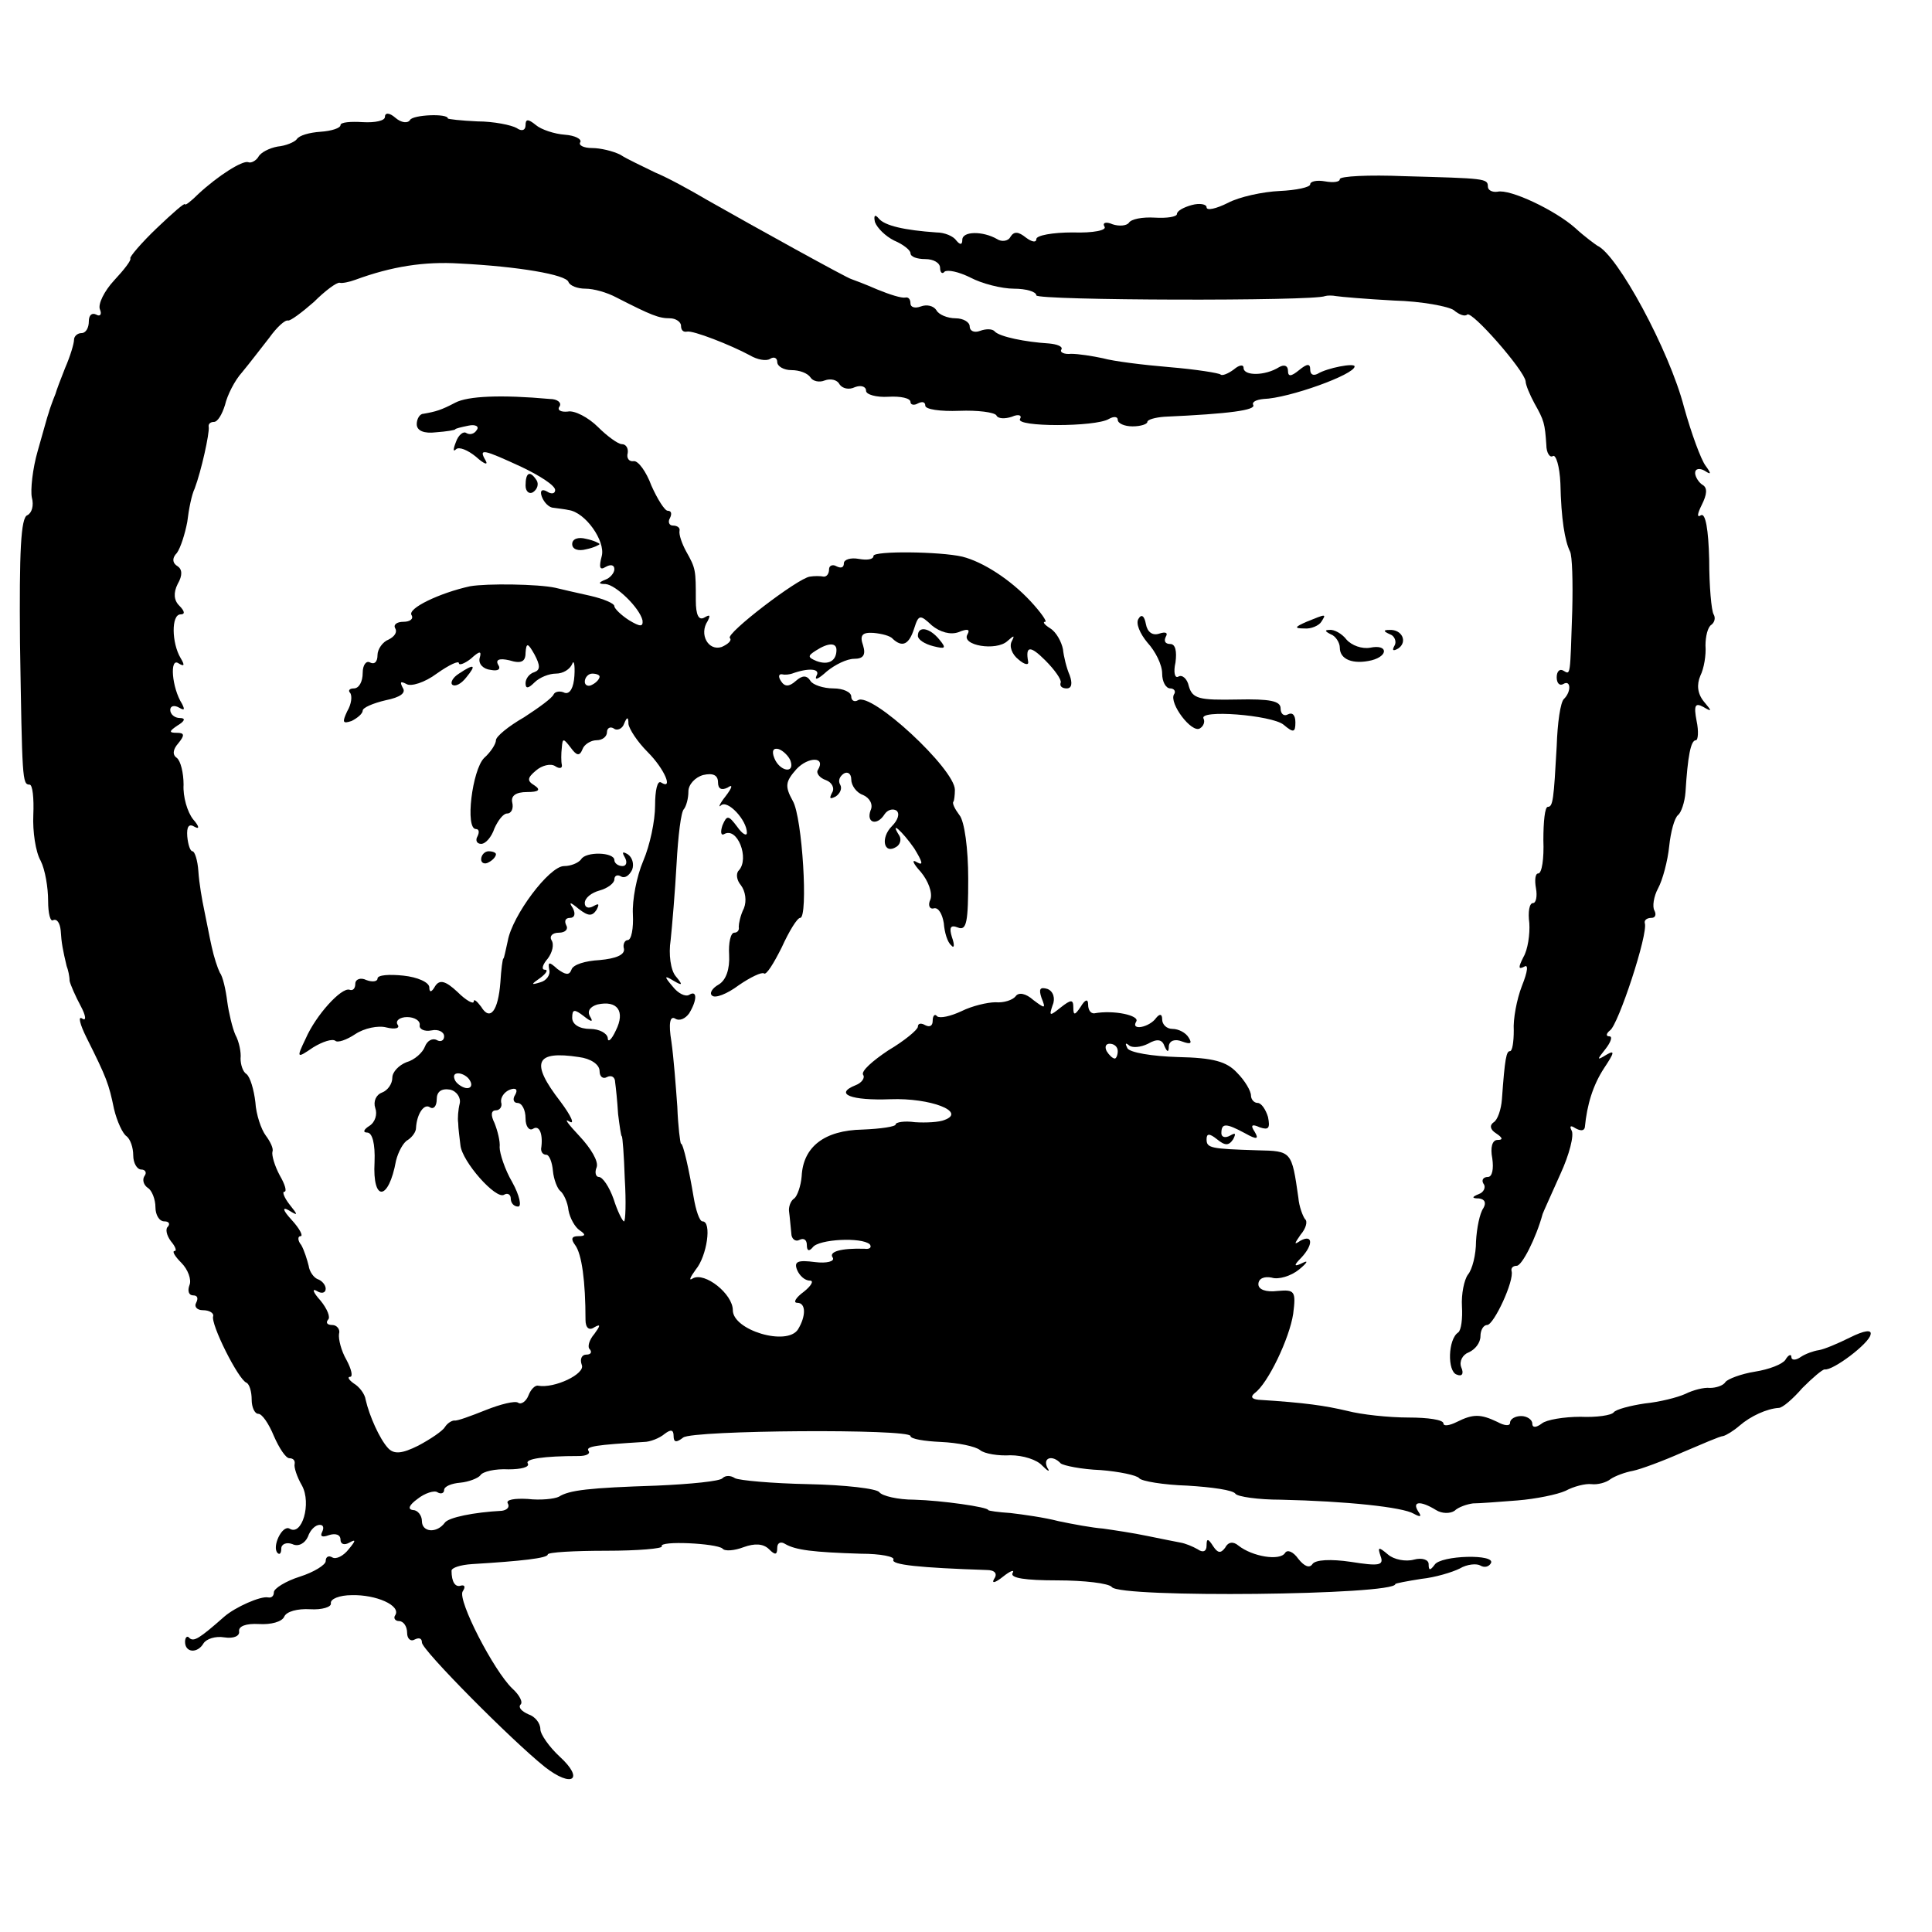 <?xml version="1.0" standalone="no"?>
<!DOCTYPE svg PUBLIC "-//W3C//DTD SVG 20010904//EN"
 "http://www.w3.org/TR/2001/REC-SVG-20010904/DTD/svg10.dtd">
<svg version="1.0" xmlns="http://www.w3.org/2000/svg"
 width="261pt" height="261pt" viewBox="0 0 261 261"
 preserveAspectRatio="xMidYMid meet">
<g transform="translate(0,261) scale(0.1,-0.1)"
fill="#000000" stroke="none">
<path d="M520 2452 c0 -5 -13 -8 -30 -7 -16 1 -30 0 -30 -4 0 -4 -12 -8 -27
-9 -15 -1 -29 -5 -32 -10 -3 -4 -15 -9 -26 -10 -11 -2 -23 -8 -26 -14 -3 -5
-10 -9 -14 -7 -8 2 -40 -18 -67 -43 -10 -10 -18 -16 -18 -14 0 3 -17 -12 -38
-32 -21 -20 -37 -39 -36 -41 2 -2 -8 -15 -22 -30 -13 -14 -22 -32 -19 -39 3
-7 0 -10 -5 -7 -6 3 -10 -1 -10 -9 0 -9 -4 -16 -10 -16 -5 0 -10 -4 -10 -9 0
-5 -5 -22 -12 -38 -6 -15 -12 -31 -13 -35 -2 -5 -4 -10 -5 -13 -1 -3 -3 -8 -4
-12 -2 -5 -8 -28 -15 -52 -7 -24 -10 -53 -8 -63 3 -11 0 -21 -6 -24 -9 -3 -11
-50 -10 -172 3 -185 3 -192 13 -192 4 0 6 -18 5 -41 -1 -22 3 -50 10 -62 6
-12 10 -36 10 -54 0 -17 3 -29 7 -26 5 2 9 -4 10 -14 1 -17 3 -27 8 -48 2 -5
4 -14 4 -20 1 -5 8 -21 15 -34 7 -13 8 -21 2 -17 -6 4 -3 -8 6 -26 27 -54 30
-62 37 -96 4 -17 12 -34 17 -37 5 -4 9 -15 9 -26 0 -10 5 -19 11 -19 5 0 8 -4
4 -9 -3 -5 -1 -12 5 -16 5 -3 10 -15 10 -26 0 -10 5 -19 12 -19 6 0 8 -3 5 -7
-4 -3 -2 -12 4 -20 6 -7 8 -13 5 -13 -4 0 0 -7 9 -16 9 -9 14 -23 11 -30 -3
-8 -1 -14 5 -14 6 0 7 -4 4 -10 -3 -5 1 -10 9 -10 9 0 15 -4 14 -8 -4 -10 34
-86 45 -90 4 -2 7 -12 7 -23 0 -10 4 -19 9 -19 5 0 14 -13 21 -30 7 -16 16
-30 21 -30 5 0 8 -3 7 -8 -1 -4 3 -17 10 -29 13 -24 0 -69 -17 -58 -10 5 -24
-25 -16 -33 3 -3 5 0 5 6 0 6 7 9 15 6 8 -4 17 1 21 10 3 9 10 16 16 16 5 0 6
-4 3 -10 -3 -6 1 -7 9 -4 9 3 16 1 16 -6 0 -6 5 -8 12 -4 9 5 9 3 -1 -9 -7 -9
-17 -14 -22 -11 -5 3 -9 1 -9 -5 0 -5 -16 -15 -35 -21 -19 -6 -35 -16 -35 -21
0 -5 -3 -8 -8 -7 -10 2 -44 -13 -59 -26 -34 -30 -41 -34 -47 -29 -3 4 -6 1 -6
-5 0 -15 17 -16 25 -2 4 6 16 10 28 8 13 -2 21 2 20 8 -1 7 9 11 27 10 16 -1
31 3 34 10 3 7 18 11 35 10 16 -1 29 3 28 8 -1 6 12 11 28 11 33 1 67 -14 59
-27 -3 -4 0 -8 5 -8 6 0 11 -7 11 -16 0 -8 5 -12 10 -9 6 3 10 2 10 -4 0 -10
121 -132 166 -168 37 -29 54 -17 20 14 -14 13 -26 30 -26 37 0 8 -7 17 -16 20
-9 4 -14 9 -11 13 4 3 -1 13 -11 22 -25 24 -74 119 -67 131 4 6 3 9 -2 8 -8
-3 -13 5 -13 20 0 4 12 8 28 9 66 4 102 8 102 13 0 3 36 5 79 5 43 0 77 3 75
6 -4 8 74 4 82 -3 3 -4 16 -3 29 2 14 5 26 5 34 -3 8 -8 11 -8 11 2 0 7 5 9
11 5 14 -8 37 -11 102 -13 27 0 46 -4 44 -8 -4 -7 36 -11 126 -14 11 0 15 -5
10 -12 -4 -7 2 -5 12 3 10 8 16 10 13 5 -4 -7 18 -10 60 -10 37 0 70 -4 74 -9
10 -15 383 -11 383 4 0 1 16 4 35 7 19 2 42 9 52 14 10 6 23 7 28 4 5 -3 11
-2 14 3 8 13 -68 11 -76 -2 -6 -8 -8 -8 -8 1 0 6 -9 9 -20 6 -11 -3 -27 0 -35
7 -13 11 -14 10 -10 -2 5 -13 -2 -14 -40 -8 -27 4 -48 3 -52 -3 -4 -6 -11 -3
-19 7 -7 10 -15 13 -18 8 -7 -11 -44 -5 -63 10 -7 6 -14 5 -18 -3 -6 -8 -10
-7 -16 2 -7 11 -9 11 -9 1 0 -8 -5 -10 -12 -5 -7 4 -17 8 -23 9 -5 1 -26 5
-45 9 -19 4 -46 8 -60 10 -14 1 -41 6 -60 10 -19 5 -48 9 -65 11 -16 1 -30 3
-30 4 0 4 -63 13 -100 14 -22 0 -43 5 -47 10 -3 5 -47 10 -96 11 -49 1 -93 5
-99 8 -6 4 -13 4 -17 0 -3 -4 -43 -8 -89 -10 -91 -3 -118 -6 -132 -15 -6 -3
-25 -5 -42 -3 -18 1 -30 -1 -27 -6 3 -5 -1 -9 -8 -10 -38 -2 -72 -9 -77 -16
-11 -15 -31 -13 -31 2 0 8 -6 15 -12 15 -8 1 -5 7 6 15 10 8 23 12 27 9 5 -3
9 -1 9 3 0 5 10 9 22 10 11 1 24 6 27 10 3 5 20 9 38 8 17 0 29 3 26 8 -4 6
21 10 69 10 10 0 16 3 13 7 -4 6 10 8 75 12 8 0 21 5 28 11 8 6 12 6 12 -3 0
-9 4 -9 13 -2 13 10 307 12 307 2 0 -4 19 -7 41 -8 23 -1 47 -6 53 -11 6 -5
25 -8 41 -7 17 0 36 -6 43 -14 8 -8 11 -9 7 -3 -7 14 7 18 18 6 4 -3 28 -8 54
-9 25 -2 49 -7 52 -11 3 -4 33 -9 65 -10 33 -2 62 -6 65 -11 3 -4 31 -8 61 -8
89 -2 165 -10 180 -19 9 -5 11 -4 6 3 -9 14 3 15 24 2 8 -5 19 -5 25 -1 5 5
17 9 25 10 8 0 35 2 60 4 25 2 54 8 65 13 11 6 27 10 35 9 8 -1 20 2 26 7 6 4
19 9 30 11 10 2 40 13 67 25 26 11 51 22 55 22 4 1 14 7 22 14 15 13 37 23 53
24 5 0 19 12 32 27 14 14 27 25 30 25 11 -2 60 35 62 47 2 7 -8 6 -28 -4 -16
-8 -35 -16 -42 -17 -7 -1 -18 -5 -24 -9 -7 -5 -13 -5 -13 0 0 4 -4 3 -8 -4 -4
-6 -22 -13 -41 -16 -19 -3 -37 -10 -40 -14 -3 -5 -13 -8 -21 -8 -8 1 -23 -3
-33 -8 -11 -5 -35 -11 -55 -13 -20 -3 -39 -8 -42 -12 -3 -4 -23 -7 -45 -6 -22
0 -46 -4 -52 -9 -8 -6 -13 -6 -13 0 0 5 -7 10 -15 10 -8 0 -15 -4 -15 -9 0 -5
-8 -4 -17 1 -23 11 -33 11 -55 0 -10 -5 -18 -6 -18 -2 0 5 -21 8 -47 8 -27 0
-64 4 -83 9 -30 7 -56 11 -120 15 -9 1 -11 4 -5 9 18 13 47 74 52 107 4 31 2
33 -21 31 -16 -2 -26 2 -26 9 0 8 8 11 18 9 9 -3 26 2 37 11 11 9 13 13 5 9
-12 -6 -13 -4 -2 7 16 17 16 32 -1 23 -9 -6 -9 -5 0 8 7 8 10 18 6 21 -3 4 -8
17 -9 29 -9 63 -9 63 -55 64 -64 2 -69 3 -69 15 0 8 4 8 14 0 11 -9 16 -9 22
0 4 8 3 9 -4 5 -7 -4 -12 -2 -12 3 0 14 6 14 32 0 16 -9 19 -8 13 2 -6 9 -4
11 7 6 12 -4 14 -1 11 14 -3 10 -9 19 -14 19 -5 0 -9 5 -9 10 0 6 -8 20 -19
31 -14 15 -32 20 -80 21 -34 1 -65 6 -68 12 -3 6 -3 8 2 4 4 -4 16 -3 26 2 12
7 19 6 22 -3 4 -9 6 -9 6 0 1 7 8 10 18 6 11 -4 14 -3 9 5 -4 7 -14 12 -22 12
-8 0 -14 6 -14 13 0 7 -3 8 -8 2 -9 -13 -35 -18 -27 -5 5 8 -30 16 -57 11 -5
0 -8 5 -8 12 0 8 -4 7 -10 -3 -8 -12 -10 -12 -10 -1 0 11 -3 11 -17 0 -15 -12
-16 -12 -11 3 4 9 1 19 -7 22 -10 3 -12 0 -8 -12 6 -15 5 -15 -11 -3 -10 9
-20 11 -24 5 -4 -5 -16 -9 -27 -8 -11 0 -32 -5 -46 -12 -15 -7 -29 -10 -33 -7
-3 4 -6 1 -6 -6 0 -7 -4 -9 -10 -6 -5 3 -10 3 -10 -2 0 -4 -18 -19 -40 -32
-21 -14 -37 -28 -34 -33 3 -4 -2 -11 -10 -14 -30 -12 -6 -21 47 -19 54 2 103
-17 73 -28 -7 -3 -25 -4 -40 -3 -14 2 -26 0 -26 -3 0 -3 -20 -6 -45 -7 -51 -1
-80 -23 -82 -63 -1 -13 -6 -27 -10 -30 -5 -3 -8 -12 -7 -18 1 -7 2 -20 3 -29
0 -8 6 -12 11 -9 6 3 10 0 10 -7 0 -8 3 -9 8 -3 8 11 66 14 77 4 3 -4 0 -7 -7
-6 -32 1 -49 -4 -43 -12 3 -5 -8 -8 -24 -6 -23 3 -29 1 -24 -11 3 -7 10 -14
17 -14 6 0 2 -7 -8 -15 -11 -8 -15 -15 -9 -15 12 0 12 -18 1 -36 -15 -23 -88
-1 -88 26 0 22 -38 52 -54 43 -6 -4 -4 1 4 12 15 18 22 65 9 65 -4 0 -9 15
-12 33 -6 36 -14 72 -17 72 -1 0 -4 23 -5 50 -2 28 -5 67 -8 88 -4 24 -2 35 5
31 6 -4 14 0 19 7 11 18 11 32 0 25 -5 -3 -15 2 -22 11 -12 14 -12 16 1 8 12
-7 13 -6 3 6 -7 8 -10 30 -7 49 2 19 6 66 8 103 2 37 6 71 10 74 3 4 6 14 6
24 0 9 9 19 20 22 13 3 20 0 20 -10 0 -9 5 -11 13 -7 7 5 7 1 -3 -12 -8 -10
-10 -16 -6 -12 9 8 35 -20 35 -37 0 -5 -6 -2 -13 8 -12 16 -14 16 -20 2 -3 -9
-2 -14 2 -12 18 11 35 -33 20 -49 -4 -4 -3 -13 3 -20 6 -8 8 -21 4 -31 -5 -10
-7 -21 -7 -25 1 -5 -2 -8 -6 -8 -5 0 -8 -14 -7 -30 1 -19 -4 -34 -14 -40 -9
-5 -13 -12 -9 -15 4 -4 20 2 36 14 16 11 31 18 34 16 3 -3 13 13 24 35 10 22
21 40 25 40 11 0 3 136 -10 158 -11 20 -10 26 5 43 16 17 40 17 29 -1 -3 -4 2
-11 11 -14 8 -3 12 -11 8 -17 -4 -8 -3 -9 5 -5 6 4 9 11 6 16 -3 5 -1 11 5 15
5 3 10 0 10 -8 0 -8 7 -18 16 -21 9 -4 14 -13 10 -21 -6 -17 9 -21 19 -5 4 6
11 8 16 5 5 -4 2 -13 -6 -21 -16 -16 -11 -39 6 -28 5 3 7 10 4 15 -14 22 4 6
20 -17 11 -18 13 -24 4 -19 -8 5 -6 -1 5 -13 10 -12 16 -28 13 -37 -4 -8 -1
-14 5 -12 6 1 11 -8 13 -20 1 -13 5 -26 10 -30 4 -5 5 0 1 11 -4 13 -2 17 8
13 12 -5 14 8 14 66 0 40 -5 78 -12 86 -6 8 -10 16 -8 18 1 1 2 9 2 16 0 28
-113 133 -131 121 -5 -3 -9 0 -9 5 0 6 -11 11 -24 11 -14 0 -28 5 -31 10 -5 8
-11 8 -20 0 -9 -8 -15 -8 -20 0 -4 6 -3 10 2 9 4 -1 10 0 13 1 22 8 39 7 33
-3 -3 -7 3 -4 14 6 11 9 27 17 37 17 12 0 16 5 12 18 -5 14 -1 18 14 17 11 -1
23 -4 26 -8 13 -12 22 -8 29 14 6 19 8 19 24 4 11 -9 25 -13 36 -9 12 5 16 4
12 -3 -9 -15 39 -23 54 -9 9 8 10 8 6 0 -4 -7 0 -18 9 -25 8 -7 14 -8 13 -3
-4 22 3 22 23 2 13 -13 22 -26 21 -30 -2 -5 2 -8 8 -8 7 0 8 7 4 18 -4 9 -8
25 -9 35 -2 10 -9 23 -17 28 -8 5 -11 9 -7 9 3 0 -6 13 -20 28 -27 29 -64 53
-92 60 -30 7 -120 8 -120 1 0 -5 -9 -6 -20 -4 -11 2 -20 -1 -20 -6 0 -6 -4 -7
-10 -4 -5 3 -10 1 -10 -4 0 -6 -3 -10 -7 -10 -5 1 -13 1 -19 0 -16 -2 -114
-77 -108 -83 3 -3 -2 -8 -11 -12 -18 -6 -31 17 -19 35 4 8 3 9 -4 5 -8 -5 -12
3 -12 23 0 41 0 43 -13 66 -6 11 -10 23 -9 28 1 4 -3 7 -9 7 -5 0 -7 5 -4 10
3 6 2 10 -3 10 -4 0 -14 16 -22 34 -7 19 -18 34 -24 33 -6 -1 -10 4 -8 11 1 6
-2 12 -8 12 -5 0 -20 11 -32 23 -13 13 -32 23 -41 21 -9 -1 -15 2 -11 7 3 5
-3 10 -13 10 -66 6 -111 4 -128 -5 -19 -10 -26 -12 -43 -15 -5 0 -9 -7 -9 -14
0 -9 10 -13 26 -11 14 1 26 3 26 4 0 1 8 3 18 5 9 2 15 -1 11 -6 -3 -5 -9 -7
-14 -4 -4 3 -11 -3 -14 -12 -4 -10 -4 -14 0 -10 4 4 16 -1 27 -10 11 -10 17
-12 13 -5 -10 17 -3 15 49 -9 25 -12 45 -25 45 -31 0 -5 -5 -6 -11 -2 -7 4
-10 1 -7 -7 3 -8 10 -15 16 -15 7 -1 16 -2 20 -3 23 -3 50 -42 45 -62 -4 -15
-3 -20 5 -15 7 4 12 3 12 -3 0 -5 -6 -12 -12 -14 -10 -4 -10 -6 0 -6 14 -1 46
-32 50 -49 1 -9 -3 -9 -18 0 -11 7 -20 16 -20 19 0 4 -15 10 -32 14 -18 4 -40
9 -48 11 -23 5 -92 6 -115 2 -41 -9 -85 -30 -79 -39 3 -5 -2 -9 -11 -9 -9 0
-14 -4 -11 -9 3 -5 -1 -11 -9 -15 -8 -3 -15 -13 -15 -21 0 -9 -4 -13 -10 -10
-5 3 -10 -3 -10 -14 0 -12 -5 -21 -12 -21 -6 0 -8 -3 -5 -6 3 -4 2 -15 -4 -25
-7 -15 -6 -17 6 -13 8 4 15 10 15 14 0 4 14 10 31 14 20 4 28 10 23 17 -4 8
-3 9 5 5 6 -4 25 2 41 14 17 12 30 18 30 14 0 -3 7 -1 16 6 12 11 15 11 12 1
-2 -8 5 -15 15 -16 10 -2 14 1 10 7 -4 7 2 9 15 6 16 -5 22 -2 22 10 1 14 3
14 12 -2 8 -15 8 -21 0 -24 -7 -2 -12 -9 -12 -15 0 -8 4 -7 12 1 7 7 20 12 29
12 10 0 19 6 22 13 2 6 4 0 3 -16 -1 -16 -6 -25 -13 -23 -6 3 -13 2 -15 -2 -2
-5 -20 -18 -40 -31 -21 -12 -38 -26 -38 -31 0 -5 -7 -16 -16 -24 -16 -16 -26
-96 -11 -96 4 0 5 -4 2 -10 -3 -5 -1 -10 5 -10 6 0 14 9 18 21 5 11 12 20 17
20 6 0 9 7 7 15 -2 9 5 14 20 14 16 0 19 3 10 9 -10 6 -10 10 2 20 8 7 20 10
26 6 6 -4 10 -3 9 2 -1 4 -1 15 0 23 1 13 2 13 12 0 8 -11 12 -12 16 -2 2 6
11 12 19 12 8 0 14 5 14 11 0 5 4 8 9 5 5 -4 12 0 14 6 4 10 6 10 6 0 1 -7 12
-24 26 -38 23 -23 35 -52 18 -41 -5 3 -8 -11 -8 -31 0 -21 -7 -54 -16 -75 -9
-21 -15 -53 -14 -72 1 -19 -2 -35 -7 -35 -4 0 -7 -6 -5 -12 1 -8 -11 -13 -33
-15 -19 -1 -36 -6 -38 -13 -3 -8 -8 -7 -19 1 -11 10 -13 10 -11 -1 2 -7 -4
-15 -12 -17 -13 -4 -13 -3 0 6 8 6 11 11 6 11 -5 0 -3 7 4 15 6 8 9 19 5 25
-3 5 1 10 10 10 9 0 13 5 10 10 -3 6 -1 10 5 10 6 0 8 5 4 13 -6 9 -4 9 8 -1
13 -10 18 -10 24 -1 4 8 3 9 -4 5 -7 -4 -12 -2 -12 4 0 7 9 14 20 17 11 3 20
10 20 15 0 5 4 7 9 4 5 -3 11 1 15 9 3 8 0 17 -6 21 -7 4 -8 3 -4 -4 4 -7 2
-12 -3 -12 -6 0 -11 4 -11 8 0 11 -39 12 -45 1 -4 -5 -14 -9 -23 -9 -20 0 -70
-67 -76 -101 -3 -13 -5 -24 -6 -24 -1 0 -3 -15 -4 -32 -3 -39 -14 -53 -26 -33
-6 8 -10 11 -10 7 0 -4 -10 1 -22 13 -16 15 -24 17 -30 8 -5 -9 -8 -9 -8 -2 0
7 -16 14 -35 16 -19 2 -35 1 -35 -4 0 -4 -7 -5 -15 -2 -8 4 -15 1 -15 -5 0 -6
-3 -10 -8 -8 -11 3 -45 -34 -59 -66 -13 -27 -12 -27 10 -12 13 8 26 12 30 9 3
-3 15 1 27 9 12 8 31 12 42 9 12 -3 19 -1 15 4 -3 5 3 10 13 10 10 0 18 -5 17
-11 -1 -5 6 -9 16 -7 9 2 17 -2 17 -8 0 -6 -5 -8 -10 -5 -6 3 -13 -1 -16 -9
-3 -8 -14 -18 -25 -21 -10 -4 -19 -13 -19 -21 0 -8 -6 -17 -14 -20 -8 -3 -12
-12 -9 -21 3 -8 0 -19 -8 -24 -8 -5 -9 -9 -3 -9 7 0 11 -15 10 -40 -3 -54 19
-53 29 2 3 12 10 25 16 28 6 4 11 11 11 16 1 19 11 34 19 28 5 -3 9 2 9 11 0
10 6 15 18 13 9 -2 15 -11 13 -19 -2 -8 -3 -20 -2 -26 0 -7 2 -21 3 -30 2 -22
48 -74 59 -67 5 3 9 0 9 -5 0 -6 4 -11 10 -11 5 0 2 15 -8 33 -10 17 -17 39
-17 47 1 8 -3 23 -7 33 -5 10 -5 17 2 17 5 0 9 5 7 11 -1 6 4 14 12 17 8 3 11
0 7 -7 -4 -6 -2 -11 3 -11 6 0 11 -9 11 -21 0 -11 5 -17 10 -14 9 6 14 -8 11
-27 0 -5 3 -8 7 -8 4 0 8 -10 9 -22 1 -11 6 -24 10 -27 4 -3 10 -15 11 -26 2
-11 9 -23 15 -27 9 -6 8 -8 -2 -8 -9 0 -10 -4 -4 -12 9 -12 14 -49 14 -101 0
-11 5 -15 12 -10 9 5 8 2 0 -9 -7 -8 -10 -18 -6 -21 3 -4 1 -7 -5 -7 -6 0 -9
-6 -6 -14 5 -12 -37 -32 -59 -28 -4 1 -10 -5 -13 -13 -3 -8 -10 -13 -14 -10
-4 3 -24 -2 -44 -10 -20 -8 -39 -15 -42 -14 -4 0 -10 -4 -13 -9 -3 -5 -19 -16
-36 -25 -22 -11 -33 -12 -41 -3 -11 12 -25 43 -30 65 -1 8 -9 18 -16 22 -7 5
-9 9 -5 9 4 0 2 10 -5 23 -7 12 -11 28 -10 35 2 6 -3 12 -9 12 -7 0 -9 3 -6 7
4 3 -1 15 -10 26 -10 11 -12 17 -5 13 6 -4 12 -3 12 3 0 5 -5 11 -11 13 -5 2
-11 10 -12 18 -2 8 -6 21 -10 28 -5 6 -5 12 -1 12 4 0 -1 10 -12 22 -12 13
-13 18 -4 13 13 -8 13 -7 1 8 -7 9 -10 17 -7 17 4 0 1 10 -6 22 -7 13 -11 27
-10 32 2 4 -3 14 -9 22 -6 8 -13 28 -14 45 -2 17 -7 34 -12 38 -5 3 -8 13 -8
21 1 8 -2 23 -7 32 -4 9 -9 30 -11 45 -2 16 -6 34 -10 39 -3 6 -8 21 -11 35
-3 13 -7 35 -10 49 -3 14 -7 37 -8 53 -1 15 -5 27 -8 27 -3 0 -6 9 -7 20 -1
13 2 18 10 13 7 -4 6 1 -2 10 -8 10 -14 31 -13 47 0 16 -4 32 -9 36 -6 4 -6
11 2 20 9 11 8 14 -2 14 -11 0 -11 2 1 10 10 6 11 10 3 10 -7 0 -13 5 -13 11
0 5 5 7 12 3 7 -4 8 -3 4 5 -14 22 -17 63 -5 55 8 -5 9 -3 3 7 -12 20 -13 59
0 59 6 0 6 4 -2 12 -7 7 -8 17 -2 29 7 12 6 20 0 24 -7 4 -8 11 -1 18 5 7 11
26 14 42 2 17 6 37 10 45 9 24 20 74 19 83 -1 4 2 7 7 7 5 0 11 10 15 23 3 13
13 33 23 44 10 12 26 33 37 47 10 14 21 24 25 23 3 -1 19 11 35 25 15 15 31
27 35 26 3 -1 13 1 21 4 49 18 93 25 141 22 79 -4 144 -15 147 -25 2 -5 12 -9
23 -9 11 0 29 -5 42 -12 47 -24 57 -28 72 -28 8 0 15 -5 15 -10 0 -6 3 -9 8
-8 8 2 59 -18 85 -32 10 -6 22 -8 27 -5 6 4 10 1 10 -4 0 -6 9 -11 19 -11 11
0 22 -4 26 -10 3 -5 12 -7 19 -4 8 3 17 1 20 -5 4 -6 13 -8 21 -4 8 3 15 1 15
-5 0 -5 14 -9 30 -8 17 1 30 -2 30 -7 0 -4 5 -5 10 -2 6 3 10 2 10 -3 0 -5 20
-8 46 -7 25 1 47 -2 50 -6 2 -5 12 -5 21 -2 9 4 14 2 11 -3 -7 -11 102 -11
120 0 7 4 12 3 12 -1 0 -5 9 -9 20 -9 11 0 20 3 20 6 0 3 10 6 23 7 89 4 124
9 120 16 -2 4 4 7 14 8 34 1 123 33 123 44 0 5 -37 -2 -50 -10 -6 -3 -10 -1
-10 6 0 8 -4 8 -15 -1 -11 -9 -15 -9 -15 -1 0 7 -5 9 -12 5 -19 -12 -48 -12
-48 -1 0 5 -6 4 -13 -2 -8 -6 -16 -9 -18 -7 -2 2 -33 7 -69 10 -36 3 -76 8
-90 12 -14 3 -33 6 -43 6 -9 -1 -16 2 -13 6 2 4 -6 7 -17 8 -32 2 -66 9 -73
16 -3 4 -12 4 -20 1 -8 -3 -14 0 -14 6 0 6 -9 11 -19 11 -11 0 -23 5 -26 11
-4 6 -13 8 -21 5 -8 -3 -14 -1 -14 4 0 6 -3 9 -7 8 -5 -1 -21 4 -38 11 -16 7
-32 13 -35 14 -5 1 -130 70 -195 107 -22 13 -53 30 -70 37 -16 8 -38 18 -47
24 -10 5 -27 9 -38 9 -12 0 -19 4 -16 8 2 4 -7 9 -21 10 -14 1 -32 7 -39 13
-11 9 -14 8 -14 0 0 -7 -5 -9 -12 -4 -7 4 -31 9 -53 9 -22 1 -40 3 -40 4 0 7
-47 5 -51 -2 -3 -5 -12 -4 -20 3 -8 7 -14 7 -14 1z m610 -720 c0 -15 -11 -21
-27 -15 -12 5 -12 7 -1 14 17 11 28 11 28 1z m-320 -36 c0 -3 -4 -8 -10 -11
-5 -3 -10 -1 -10 4 0 6 5 11 10 11 6 0 10 -2 10 -4z m258 -114 c6 -18 -15 -14
-22 4 -4 10 -1 14 6 12 6 -2 14 -10 16 -16z m-236 -364 c-6 -13 -11 -17 -11
-10 -1 6 -11 12 -24 12 -14 0 -24 6 -24 15 0 12 3 12 16 2 10 -8 13 -8 8 0 -4
7 0 13 10 16 27 6 38 -9 25 -35z m678 -28 c0 -5 -2 -10 -4 -10 -3 0 -8 5 -11
10 -3 6 -1 10 4 10 6 0 11 -4 11 -10z m-700 -27 c0 -8 5 -11 10 -8 6 3 11 0
11 -7 1 -7 3 -26 4 -43 2 -16 4 -30 5 -30 1 0 3 -26 4 -57 2 -32 1 -58 -1 -58
-2 0 -9 14 -14 30 -6 17 -15 30 -20 30 -4 0 -6 6 -3 13 3 8 -8 26 -23 42 -15
16 -22 25 -14 20 8 -5 3 7 -12 27 -41 53 -34 69 25 60 16 -2 28 -10 28 -19z
m-175 -13 c3 -5 2 -10 -4 -10 -5 0 -13 5 -16 10 -3 6 -2 10 4 10 5 0 13 -4 16
-10z"/>
<path d="M1810 2368 c0 -4 -9 -5 -20 -3 -11 2 -20 0 -20 -4 0 -4 -19 -8 -41
-9 -23 -1 -55 -8 -70 -16 -16 -8 -29 -11 -29 -6 0 4 -9 6 -20 3 -11 -3 -20 -8
-20 -12 0 -4 -14 -6 -30 -5 -17 1 -32 -2 -35 -7 -3 -4 -13 -5 -22 -2 -9 4 -14
2 -11 -3 4 -5 -15 -9 -43 -8 -27 0 -49 -4 -49 -9 0 -5 -6 -4 -14 2 -10 8 -16
9 -21 1 -3 -6 -12 -7 -18 -3 -19 11 -47 11 -47 -1 0 -7 -3 -7 -8 -1 -4 6 -16
11 -27 11 -43 3 -70 9 -78 19 -5 6 -7 4 -5 -5 3 -8 14 -19 26 -25 12 -5 22
-13 22 -17 0 -5 9 -8 20 -8 11 0 20 -5 20 -12 0 -6 3 -9 6 -5 4 3 19 0 35 -8
15 -8 42 -15 59 -15 16 0 30 -4 30 -9 0 -7 375 -8 390 -1 3 1 10 1 15 0 6 -1
41 -4 78 -6 38 -1 74 -8 81 -13 7 -6 15 -9 18 -6 6 6 77 -75 79 -90 0 -5 6
-19 12 -30 13 -23 14 -27 16 -56 0 -11 5 -18 9 -15 4 2 9 -14 10 -37 1 -48 6
-78 13 -92 3 -6 4 -41 3 -80 -3 -89 -2 -87 -12 -81 -5 3 -9 -1 -9 -9 0 -8 4
-12 9 -9 10 6 11 -10 1 -20 -5 -4 -9 -33 -10 -64 -4 -72 -5 -82 -12 -82 -4 0
-6 -20 -6 -45 1 -25 -2 -45 -7 -45 -4 0 -5 -9 -3 -20 2 -11 0 -20 -4 -20 -5 0
-7 -12 -5 -27 1 -15 -2 -36 -8 -46 -7 -14 -7 -17 1 -13 6 4 5 -6 -3 -26 -7
-18 -12 -45 -11 -60 0 -16 -2 -28 -5 -28 -5 0 -7 -9 -11 -65 -1 -14 -6 -28
-11 -31 -6 -4 -5 -10 3 -15 9 -6 10 -9 2 -9 -7 0 -10 -10 -7 -25 2 -14 0 -25
-6 -25 -6 0 -9 -4 -6 -9 4 -5 0 -12 -6 -14 -10 -4 -10 -6 0 -6 8 -1 10 -6 6
-13 -5 -7 -9 -27 -10 -45 0 -18 -5 -38 -11 -45 -5 -7 -9 -26 -8 -43 1 -16 -1
-32 -5 -35 -14 -9 -15 -53 -2 -57 7 -3 10 1 6 10 -3 8 2 17 10 20 9 4 16 13
16 22 0 8 4 15 9 15 9 0 37 60 33 73 -1 4 2 7 7 7 7 0 26 37 35 70 1 3 12 27
24 54 12 26 19 53 15 59 -3 6 -1 7 5 3 7 -4 12 -4 13 1 3 31 11 57 26 80 14
21 15 25 3 18 -13 -8 -13 -7 -1 8 7 9 10 17 5 17 -5 0 -4 4 1 8 11 7 52 131
47 145 -1 4 3 7 9 7 5 0 7 4 4 10 -3 5 -1 19 5 30 6 11 13 37 15 57 2 19 7 38
12 42 4 3 9 17 10 31 3 48 7 70 14 70 3 0 4 12 1 26 -4 21 -2 25 9 19 12 -7
12 -6 1 7 -9 11 -10 23 -5 35 5 10 8 28 7 41 0 12 3 25 8 28 4 3 6 9 3 14 -3
5 -6 38 -6 74 -1 41 -5 63 -11 60 -6 -4 -5 2 1 14 7 14 8 23 1 27 -5 3 -10 11
-10 16 0 6 6 7 13 3 9 -6 9 -4 1 7 -6 8 -19 43 -29 79 -20 77 -90 206 -117
218 -3 2 -17 12 -30 24 -27 24 -88 53 -105 49 -7 -1 -13 2 -13 7 0 11 -4 11
-113 14 -48 2 -87 0 -87 -4z"/>
<path d="M710 1954 c0 -8 5 -12 10 -9 6 4 8 11 5 16 -9 14 -15 11 -15 -7z"/>
<path d="M773 1875 c0 -7 8 -10 19 -7 10 2 18 6 18 7 0 1 -8 5 -18 7 -11 3
-19 0 -19 -7z"/>
<path d="M1538 1774 c-4 -6 2 -20 12 -32 11 -12 20 -30 20 -42 0 -11 5 -20 11
-20 5 0 8 -4 5 -8 -7 -12 24 -53 35 -46 5 3 7 9 5 13 -8 13 92 5 108 -8 13
-11 16 -11 16 3 0 10 -4 14 -10 11 -5 -3 -10 0 -10 8 0 10 -14 13 -59 12 -51
-1 -60 1 -65 18 -2 10 -9 16 -14 13 -5 -3 -7 6 -4 19 2 15 0 25 -7 25 -7 0 -9
4 -6 10 3 5 0 7 -9 4 -9 -3 -16 2 -18 13 -2 11 -6 14 -10 7z"/>
<path d="M1765 1770 c-16 -7 -17 -9 -3 -9 9 -1 20 4 23 9 7 11 7 11 -20 0z"/>
<path d="M1240 1751 c0 -5 9 -11 21 -14 16 -4 18 -3 8 9 -13 16 -29 19 -29 5z"/>
<path d="M1798 1753 c6 -2 12 -11 12 -18 0 -16 18 -23 43 -17 23 6 22 22 -2
17 -11 -2 -25 3 -32 11 -6 8 -17 14 -23 13 -7 0 -6 -2 2 -6z"/>
<path d="M1878 1753 c6 -2 9 -10 6 -15 -4 -7 -2 -8 5 -4 13 9 5 26 -12 25 -9
0 -8 -2 1 -6z"/>
<path d="M620 1700 c-8 -5 -12 -12 -9 -15 4 -3 12 1 19 10 14 17 11 19 -10 5z"/>
<path d="M650 1449 c0 -5 5 -7 10 -4 6 3 10 8 10 11 0 2 -4 4 -10 4 -5 0 -10
-5 -10 -11z"/>
</g>
</svg>
